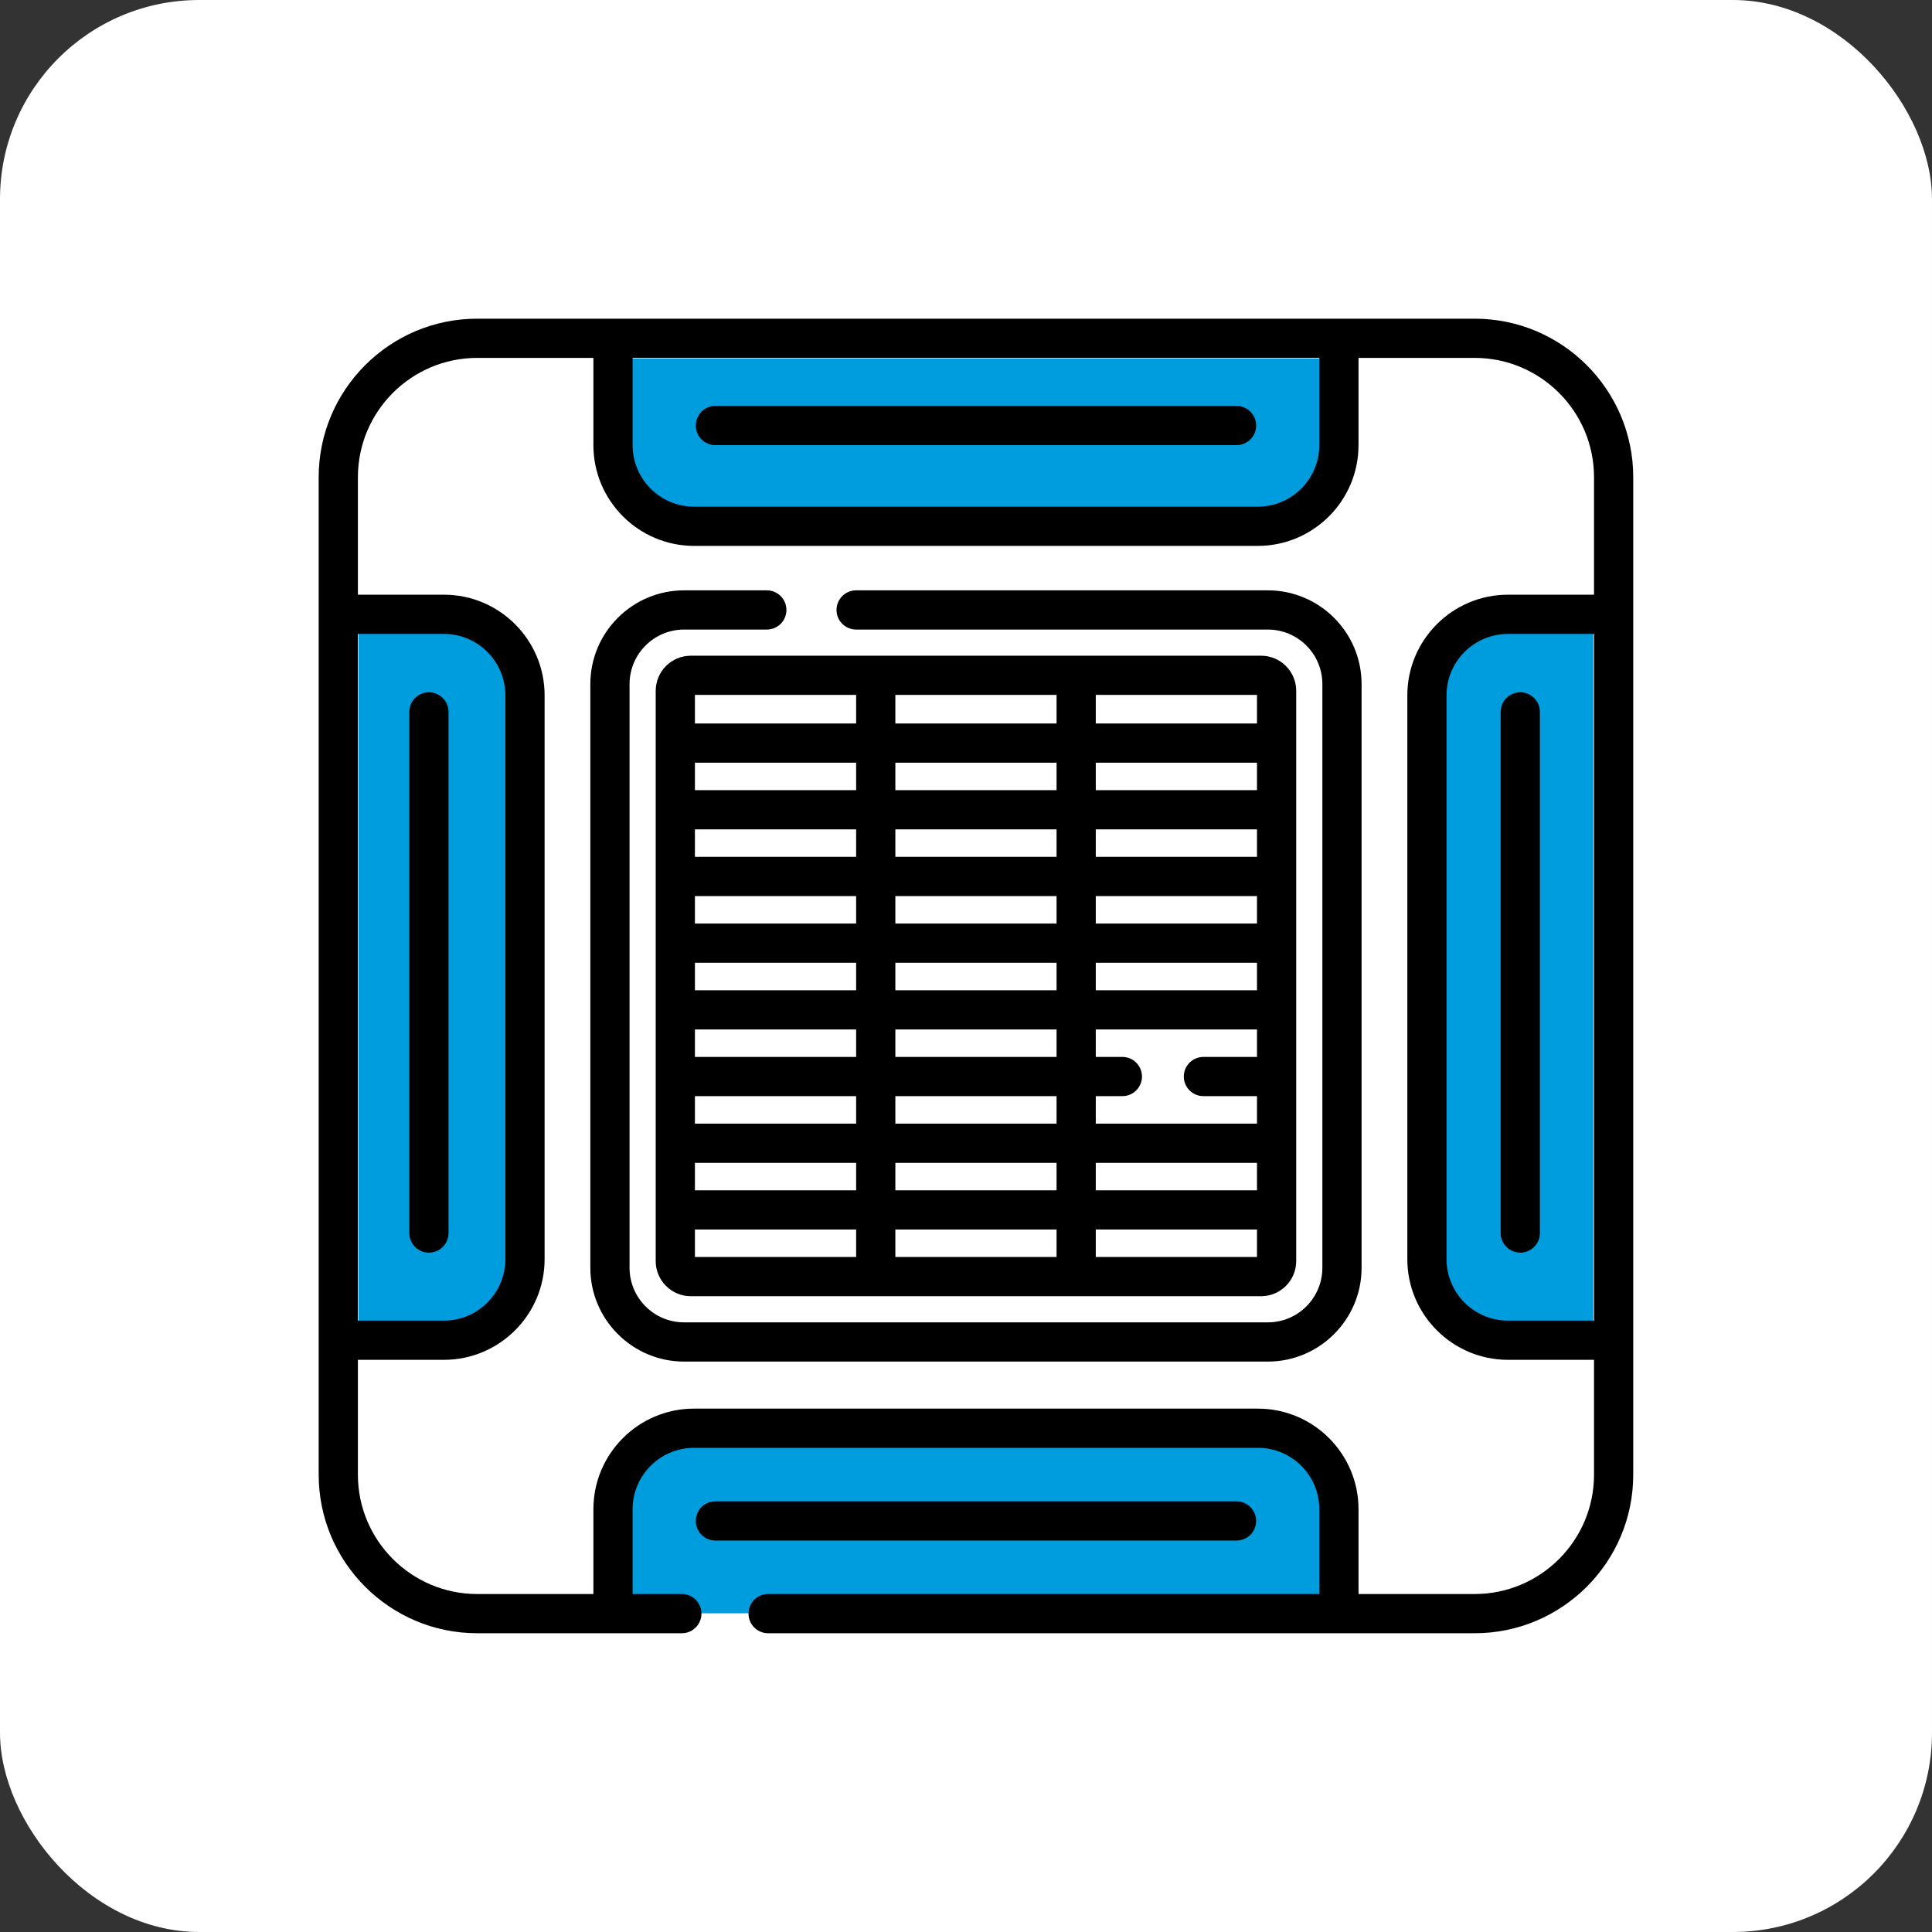 <svg xmlns="http://www.w3.org/2000/svg" width="97" height="97" viewBox="0 0 97 97" fill="none"><rect x="0" y="0" width="97" height="97" fill="#333333" stroke="none"/><rect width="97" height="97" rx="10" fill="white"></rect><g clip-path="url(#clip0_168_841)"><path d="M76.5 67C74.015 67 72 64.985 72 62.5L72 35.5C72 33.015 74.015 31 76.5 31L80 31L80 67L76.5 67Z" fill="#009DDE"></path><path d="M67 21.5C67 23.985 64.985 26 62.5 26L35.5 26C33.015 26 31 23.985 31 21.5L31 18L67 18L67 21.5Z" fill="#009DDE"></path><path d="M21.5 31C23.985 31 26 33.015 26 35.5L26 62.5C26 64.985 23.985 67 21.5 67L18 67L18 31L21.5 31Z" fill="#009DDE"></path><path d="M31 76.5C31 74.015 33.015 72 35.5 72H62.5C64.985 72 67 74.015 67 76.5V81H31V76.5Z" fill="#009DDE"></path><path d="M74.041 16H67.223H30.777H23.959C19.57 16 16 19.57 16 23.959V30.843V67.289V74.041C16 78.43 19.57 82 23.959 82H34.233C34.777 82 35.218 81.559 35.218 81.016C35.218 80.472 34.777 80.031 34.233 80.031H31.761V75.772C31.761 74.074 33.143 72.692 34.842 72.692H63.158C64.857 72.692 66.239 74.074 66.239 75.772V80.031H38.565C38.021 80.031 37.581 80.472 37.581 81.016C37.581 81.559 38.021 82 38.565 82H74.041C78.43 82 82 78.43 82 74.041V67.289V30.843V23.959C82 19.57 78.43 16 74.041 16ZM31.761 17.969H66.239V22.35C66.239 24.053 64.853 25.439 63.149 25.439H34.851C33.147 25.439 31.761 24.053 31.761 22.35V17.969ZM17.969 31.827H22.289C23.99 31.827 25.373 33.211 25.373 34.912V63.219C25.373 64.92 23.99 66.304 22.289 66.304H17.969V31.827ZM80.031 29.858H75.712C72.925 29.858 70.658 32.125 70.658 34.912V63.219C70.658 66.006 72.925 68.273 75.712 68.273H80.031V74.041C80.031 77.344 77.344 80.031 74.041 80.031H68.207V75.772C68.207 72.988 65.942 70.723 63.158 70.723H34.842C32.058 70.723 29.793 72.988 29.793 75.772V80.031H23.959C20.656 80.031 17.969 77.344 17.969 74.041V68.273H22.289C25.075 68.273 27.343 66.006 27.343 63.219V34.912C27.343 32.125 25.075 29.858 22.289 29.858H17.969V23.959C17.969 20.656 20.656 17.969 23.959 17.969H29.793V22.35C29.793 25.139 32.062 27.408 34.851 27.408H63.149C65.938 27.408 68.207 25.139 68.207 22.35V17.969H74.041C77.344 17.969 80.031 20.656 80.031 23.959V29.858ZM80.031 31.827V66.304H75.711C74.01 66.304 72.626 64.92 72.626 63.219V34.912C72.626 33.211 74.01 31.827 75.711 31.827H80.031Z" fill="black"></path><path d="M63.654 29.639H42.984C42.44 29.639 41.999 30.08 41.999 30.624C41.999 31.168 42.44 31.608 42.984 31.608H63.654C65.164 31.608 66.392 32.836 66.392 34.346V63.654C66.392 65.164 65.164 66.392 63.654 66.392H34.346C32.836 66.392 31.608 65.164 31.608 63.654V34.346C31.608 32.836 32.836 31.608 34.346 31.608H38.499C39.043 31.608 39.484 31.168 39.484 30.624C39.484 30.08 39.043 29.639 38.499 29.639H34.346C31.75 29.639 29.639 31.75 29.639 34.346V63.654C29.639 66.249 31.75 68.361 34.346 68.361H63.654C66.249 68.361 68.361 66.249 68.361 63.654V34.346C68.361 31.75 66.249 29.639 63.654 29.639Z" fill="black"></path><path d="M63.315 32.921H34.685C33.712 32.921 32.921 33.712 32.921 34.685V63.315C32.921 64.288 33.712 65.079 34.685 65.079H63.315C64.288 65.079 65.079 64.288 65.079 63.315V34.685C65.079 33.712 64.288 32.921 63.315 32.921ZM34.89 34.89H42.984V36.324H34.89V34.89ZM34.89 38.293H42.984V39.672H34.89V38.293ZM34.89 41.641H42.984V43.02H34.89V41.641ZM34.89 44.989H42.984V46.368H34.89V44.989ZM34.89 48.337H42.984V49.717H34.89V48.337ZM34.89 51.686H42.984V53.065H34.89V51.686ZM34.89 55.034H42.984V56.414H34.89V55.034ZM42.984 63.11H34.89V61.731H42.984V63.11ZM42.984 59.762H34.89V58.383H42.984V59.762ZM53.047 63.11H44.953V61.731H53.047V63.11ZM53.047 59.762H44.953V58.383H53.047V59.762ZM53.047 56.414H44.953V55.034H53.047V56.414ZM53.047 53.065H44.953V51.686H53.047V53.065ZM53.047 49.717H44.953V48.337H53.047V49.717ZM53.047 46.368H44.953V44.989H53.047V46.368ZM53.047 43.02H44.953V41.641H53.047V43.02ZM53.047 39.672H44.953V38.293H53.047V39.672ZM53.047 36.324H44.953V34.89H53.047V36.324ZM63.11 63.11H55.016V63.11V61.731H63.11V63.11ZM63.11 59.762H55.016V58.383H63.11V59.762ZM63.11 53.065H60.42C59.876 53.065 59.435 53.506 59.435 54.05C59.435 54.593 59.876 55.034 60.419 55.034H63.11V56.414H55.016V55.034H56.35C56.894 55.034 57.335 54.593 57.335 54.05C57.335 53.506 56.894 53.065 56.35 53.065H55.016V51.686H63.11V53.065ZM63.11 49.717H55.016V48.337H63.11V49.717ZM63.11 46.368H55.016V44.989H63.11V46.368ZM63.11 43.02H55.016V41.641H63.11V43.02ZM63.11 39.672H63.11H55.016V38.293H63.11V39.672ZM63.11 36.324H63.11H55.016V34.89H63.11V36.324Z" fill="black"></path><path d="M21.534 34.758C20.991 34.758 20.55 35.199 20.55 35.743V61.907C20.55 62.451 20.991 62.891 21.534 62.891C22.078 62.891 22.519 62.451 22.519 61.907V35.743C22.519 35.199 22.078 34.758 21.534 34.758Z" fill="black"></path><path d="M62.082 20.38H35.918C35.374 20.38 34.934 20.821 34.934 21.365C34.934 21.908 35.374 22.349 35.918 22.349H62.082C62.626 22.349 63.066 21.908 63.066 21.365C63.066 20.821 62.626 20.38 62.082 20.38Z" fill="black"></path><path d="M62.082 75.377H35.918C35.374 75.377 34.934 75.818 34.934 76.362C34.934 76.905 35.374 77.346 35.918 77.346H62.082C62.626 77.346 63.066 76.905 63.066 76.362C63.066 75.818 62.626 75.377 62.082 75.377Z" fill="black"></path><path d="M76.329 34.758C75.785 34.758 75.344 35.199 75.344 35.743V61.907C75.344 62.451 75.785 62.891 76.329 62.891C76.873 62.891 77.313 62.451 77.313 61.907V35.743C77.313 35.199 76.873 34.758 76.329 34.758Z" fill="black"></path></g><defs><clipPath id="clip0_168_841"><rect width="66" height="66" fill="white" transform="translate(16 16)"></rect></clipPath></defs></svg>